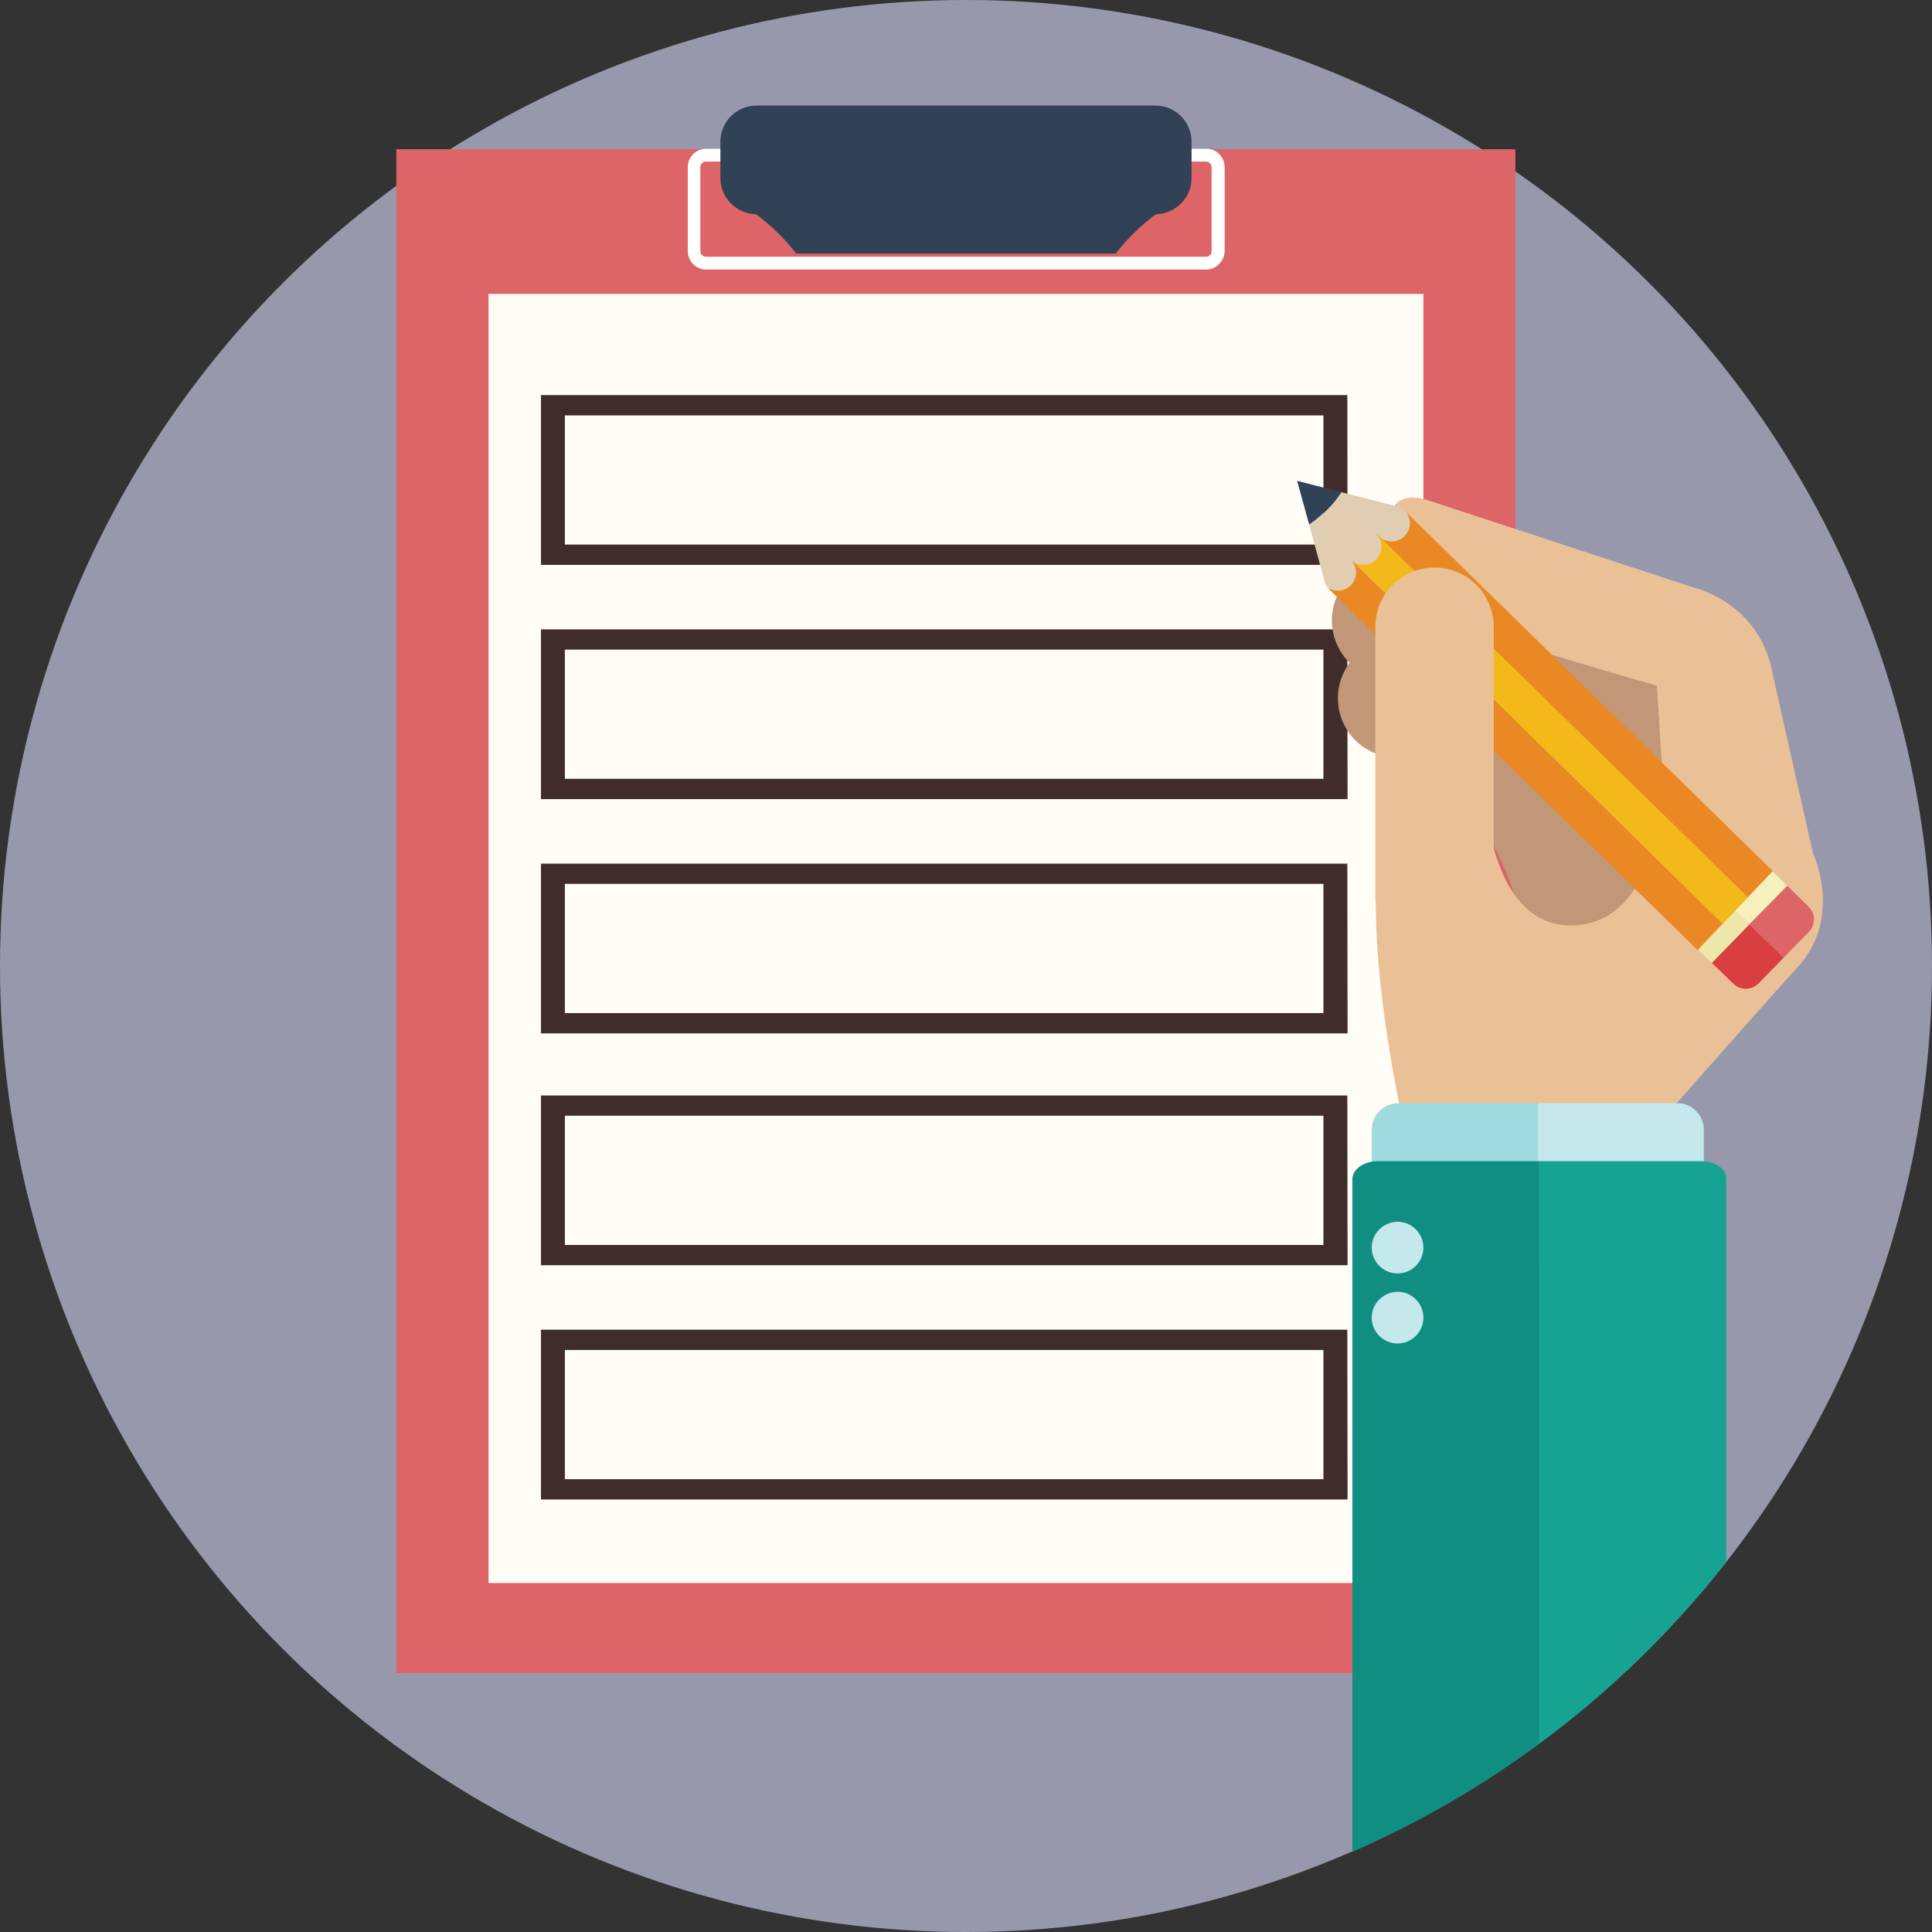 <?xml version="1.0" encoding="utf-8"?>
<!-- Generator: Adobe Illustrator 24.0.0, SVG Export Plug-In . SVG Version: 6.00 Build 0)  -->
<svg version="1.1" id="Layer_1" xmlns="http://www.w3.org/2000/svg" xmlns:xlink="http://www.w3.org/1999/xlink" x="0px" y="0px"
	 viewBox="0 0 800 800" style="enable-background:new 0 0 800 800;" xml:space="preserve">
<rect x="0" y="0" width="800" height="800" fill="#333333" stroke="none"/>
<style type="text/css">
	.st0{fill:#9898AD;}
	.st1{fill:#DD6467;}
	.st2{fill:#FFFDF5;}
	.st3{fill:#FFFFFF;}
	.st4{fill:#314256;}
	.st5{fill:#402D2B;}
	.st6{fill:#C19778;}
	.st7{fill:#EAC197;}
	.st8{fill:#C5E8ED;}
	.st9{fill:#9FDADF;}
	.st10{fill:#108E82;}
	.st11{fill:#16A392;}
	.st12{fill:#E0CDB2;}
	.st13{fill:#EA8923;}
	.st14{fill:#F3B81A;}
	.st15{fill:#D93E41;}
	.st16{fill:#F6F0BC;}
	.st17{fill:#EEE7AA;}
</style>
<ellipse class="st0" cx="400" cy="400" rx="400" ry="400"/>
<path class="st1" d="M164.1,61.8h463.4v631H164.1V61.8z"/>
<path class="st2" d="M202.3,121.7h387.1v533.8H202.3V121.7z"/>
<path class="st3" d="M499.4,111.6h-207c-4.2,0-7.6-3.4-7.6-7.6V69.2c0-4.2,3.4-7.6,7.6-7.6h207.1c4.2,0,7.6,3.4,7.6,7.6V104
	C507,108.2,503.5,111.6,499.4,111.6L499.4,111.6z M292.3,66.9c-1.3,0-2.3,1-2.3,2.3V104c0,1.3,1,2.3,2.3,2.3h207.1
	c1.3,0,2.3-1,2.3-2.3V69.2c0-1.2-1-2.3-2.3-2.3L292.3,66.9L292.3,66.9z"/>
<path class="st4" d="M313,88.7c6.3,4.6,11.9,10.1,16.7,16.3H462c4.8-6.2,10.4-11.7,16.7-16.3c8.1-0.2,14.7-6.8,14.7-15v-15
	c0-8.3-6.7-15-15-15H313.3c-8.3,0-15,6.7-15,15v15C298.3,81.9,304.9,88.5,313,88.7z"/>
<path class="st5" d="M558,233.9H224v-70.3h333.9L558,233.9L558,233.9z M548,225.5V172H233.9v53.5"/>
<path class="st5" d="M558,330.9H224v-70.3h333.9L558,330.9L558,330.9z M548,322.5V269H233.9v53.5"/>
<path class="st5" d="M558,427.9H224v-70.3h333.9L558,427.9L558,427.9z M548,419.5V366H233.9v53.5"/>
<path class="st5" d="M558,523.9H224v-70.3h333.9L558,523.9L558,523.9z M548,515.5V462H233.9v53.5"/>
<path class="st5" d="M558,620.9H224v-70.3h333.9L558,620.9L558,620.9z M548,612.5V559H233.9v53.5"/>
<path class="st6" d="M600.7,256.9c0,13.6-11,24.6-24.6,24.6s-24.6-11-24.6-24.6c0-13.6,11-24.6,24.6-24.6S600.7,243.4,600.7,256.9z"
	/>
<path class="st6" d="M603.2,289.1c0,13.6-11,24.6-24.6,24.6s-24.6-11-24.6-24.6s11-24.6,24.6-24.6
	C592.2,264.6,603.2,275.5,603.2,289.1z"/>
<path class="st6" d="M580.3,309.2c0,0,49,28.4,50.8,87.8s28.4,11.2,28.4,11.2l41.3-61.1L687.8,280l-55.1-31h-49.9L580.3,309.2
	L580.3,309.2z"/>
<path class="st7" d="M614.3,321.3c0,0,0,61.9,36.1,61.9s38.4-55.5,38.4-55.5l-2.7-43.8c0,0-67.7-19-87.6-28s-36.1-56-8.6-49.2
	L701,243.2c0,0,27.5,5.9,33,35.7l16.7,74.5c0,0,12.6,26.2-6.3,47s-66.8,75.4-66.8,75.4l-0.9,8.6h-93.9V473c0,0-13.1-54.2-13.1-98.4
	s24.8-33.9,24.8-33.9L614.3,321.3z"/>
<g>
	<path class="st8" d="M636.8,456.8h57.7c6.1,0,11,4.9,11,11v43.9c0,6.1-4.9,11-11,11h-57.7V456.8z"/>
	<path class="st9" d="M579,456.8h57.7v65.9H579c-6.1,0-11-4.9-11-11v-43.9C568,461.7,573,456.8,579,456.8L579,456.8z"/>
	<path class="st10" d="M637.5,480.8h-66.8c-5.9,0-10.7,3.3-10.7,7.4v278.6c27.4-12,53.4-27,77.4-44.8V480.8z"/>
	<path class="st11" d="M704.2,480.8h-66.8v241.2c29.1-21.5,55.1-46.8,77.4-75.2V488.1C714.9,484,710.1,480.8,704.2,480.8z"/>
	<path class="st8" d="M568,516.6c0,5.9,4.8,10.7,10.7,10.7c5.9,0,10.7-4.8,10.7-10.7c0-5.9-4.8-10.7-10.7-10.7
		C572.8,506,568,510.7,568,516.6z M568,545.6c0,5.9,4.8,10.7,10.7,10.7c5.9,0,10.7-4.8,10.7-10.7c0-5.9-4.8-10.7-10.7-10.7
		C572.8,535,568,539.7,568,545.6z"/>
</g>
<g>
	<path class="st12" d="M549.5,211.1c-2.4,2.4-4.9,4.5-7.4,6.2l6.8,24.9l12.7,10.3l27.4-26l-7.8-16.1l-25.8-6.6
		C553.7,206.4,551.7,208.9,549.5,211.1L549.5,211.1z"/>
	<path class="st4" d="M555.4,203.8l-18.3-4.7l5,18.1c2.5-1.7,5-3.8,7.4-6.2C551.7,208.9,553.7,206.4,555.4,203.8z"/>
	<g>
		<path class="st13" d="M560.2,232.5c-0.2-0.1-0.3-0.2-0.5-0.4c2.5,3,2.4,7.4-0.3,10.2c-2.9,3-7.7,3-10.7,0.1l154.2,151l10.4-11
			L560.2,232.5z"/>
		<path class="st14" d="M723.8,371.5L570.5,221.4c-0.2-0.2-0.4-0.3-0.6-0.5l-0.1,0.1c3,2.9,3,7.7,0.1,10.6c-2.6,2.7-6.7,3-9.7,0.9
			l153.2,150L723.8,371.5L723.8,371.5z"/>
		<path class="st13" d="M734.1,360.7l-153.2-150c3.3,2.6,3.9,7.3,1.3,10.6c-2.6,3.3-7.3,3.9-10.6,1.3c-0.4-0.3-0.8-0.7-1.2-1.2
			l153.3,150.1L734.1,360.7z"/>
	</g>
	<g>
		<path class="st15" d="M719.1,388.1l-10.3,10.6l8.9,8.6c2.9,2.9,7.7,2.8,10.5-0.1l10.4-10.7l-14.2-13.8L719.1,388.1L719.1,388.1z"
			/>
		<path class="st1" d="M724.4,382.7l14.2,13.8l10.4-10.6c2.9-2.9,2.8-7.6-0.1-10.5l-8.8-8.6l-10.3,10.5L724.4,382.7L724.4,382.7z"/>
		<path class="st16" d="M718.6,377l5.8,5.6l5.3-5.4l10.3-10.5l-6-5.9l-10.1,10.7L718.6,377z"/>
		<path class="st17" d="M724.4,382.7l-5.8-5.6l-5.2,5.5l-10.2,10.7l5.6,5.4l10.3-10.5L724.4,382.7z"/>
	</g>
</g>
<path class="st7" d="M618.5,371.2c0,13.5-11,24.5-24.5,24.5c-13.5,0-24.5-11-24.5-24.5V259.5c0-13.5,11-24.5,24.5-24.5
	c13.5,0,24.5,11,24.5,24.5V371.2z"/>
</svg>
